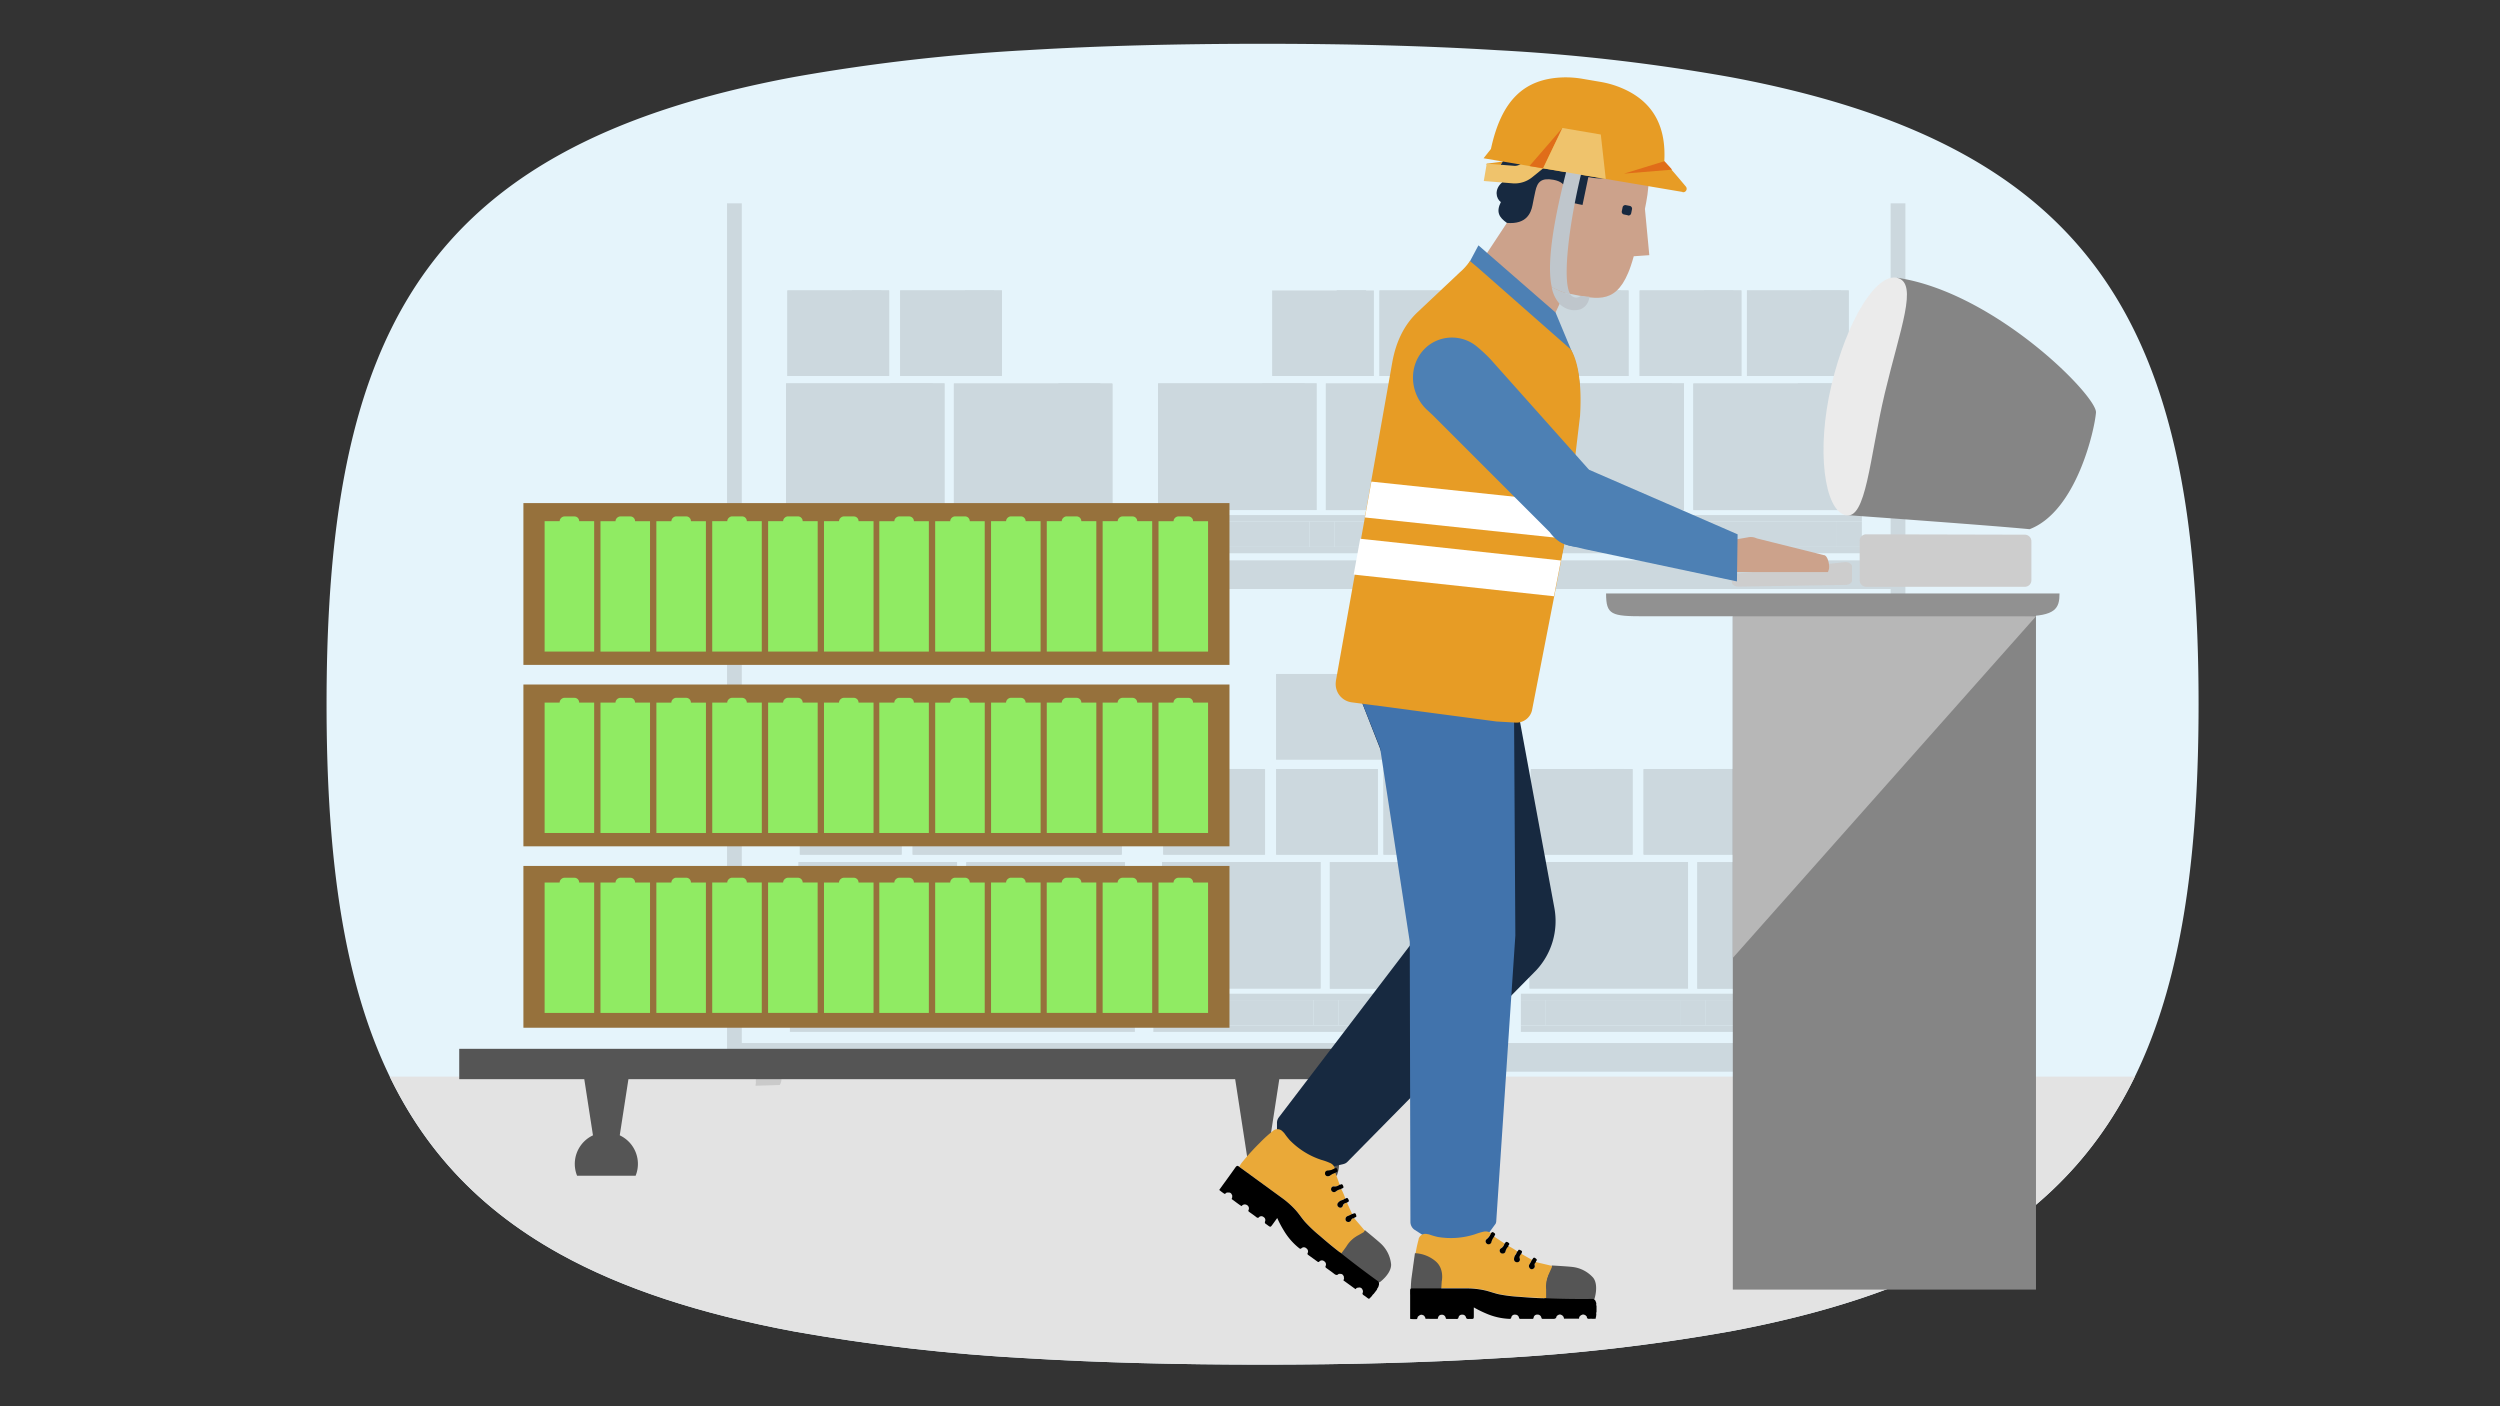 <svg id="Layer_1" data-name="Layer 1" xmlns="http://www.w3.org/2000/svg" xmlns:xlink="http://www.w3.org/1999/xlink" viewBox="0 0 720 405"><rect x="0" y="0" width="720" height="405" fill="#333333" stroke="none"/><defs><style>.cls-1{fill:none;}.cls-2{fill:#e5f4fb;}.cls-3{clip-path:url(#clip-path);}.cls-4{fill:#e3e3e3;}.cls-5{opacity:0.19;}.cls-6{fill:#606060;}.cls-7{fill:#555;}.cls-8{fill:#96713c;}.cls-9{fill:#90eb63;}.cls-10{fill:#172940;}.cls-11{fill:#4173ac;}.cls-12{fill:#eaa938;}.cls-13{fill:#e79c25;}.cls-14{fill:#858585;}.cls-15{fill:#919191;}.cls-16{fill:#b7b7b7;}.cls-17{fill:#cdcdcd;}.cls-18{fill:#ebebeb;}.cls-19{fill:#cca28b;}.cls-20{fill:#4d80b4;}.cls-21{fill:#fff;}.cls-22{fill:#efc36c;}.cls-23{fill:#e06d19;}.cls-24{fill:#bfc6cc;}</style><clipPath id="clip-path"><path class="cls-1" d="M363.62,12.61c24.51,0,46.91.58,67.39,1.83a548.68,548.68,0,0,1,67.39,7.77c27.88,5.4,53,14.11,67.4,22.37,51.3,28.42,67.39,78.16,67.39,158.23S617.1,332.63,565.8,361.06c-17.91,9.91-40.1,17.24-67.4,22.36A550.63,550.63,0,0,1,431,391.19c-20.48,1.24-42.88,1.82-67.39,1.82s-46.93-.58-67.39-1.81a552.89,552.89,0,0,1-67.4-7.72c-27.3-5.09-49.5-12.38-67.39-22.25C110,332.83,94.05,283.06,94.05,202.81S110,72.8,161.44,44.41c17.89-9.88,40.09-17.18,67.39-22.26a554.89,554.89,0,0,1,67.4-7.73C316.69,13.19,339.11,12.61,363.62,12.61Z"/></clipPath></defs><path class="cls-2" d="M363.62,12.61c24.51,0,46.91.58,67.39,1.83a548.68,548.68,0,0,1,67.39,7.77c27.3,5.11,49.49,12.44,67.4,22.37,51.3,28.42,67.39,78.16,67.39,158.23S617.1,332.63,565.8,361.06c-17.91,9.91-40.1,17.24-67.4,22.36A550.63,550.63,0,0,1,431,391.19c-20.48,1.24-42.88,1.82-67.39,1.82s-46.93-.58-67.39-1.81a552.89,552.89,0,0,1-67.4-7.72c-27.3-5.09-49.5-12.38-67.39-22.25C110,332.83,94.05,283.06,94.05,202.81S110,72.8,161.44,44.41c17.89-9.88,40.09-17.18,67.39-22.26a554.89,554.89,0,0,1,67.4-7.73C316.69,13.19,339.11,12.61,363.62,12.61Z"/><g class="cls-3"><rect class="cls-4" x="87.25" y="310.06" width="568.42" height="88.22"/></g><g class="cls-5"><rect class="cls-6" x="209.38" y="58.56" width="4.26" height="250.09"/><rect class="cls-6" x="544.5" y="58.56" width="4.26" height="250.09"/><rect class="cls-6" x="211.67" y="161.38" width="334.96" height="8.25"/><rect class="cls-6" x="211.67" y="300.4" width="334.96" height="8.25"/><rect class="cls-6" x="223.9" y="148.34" width="99.36" height="1.83"/><rect class="cls-6" x="223.9" y="157.51" width="99.36" height="1.83"/><rect class="cls-6" x="223.9" y="150.17" width="7.18" height="7.34"/><rect class="cls-6" x="231.07" y="150.17" width="38.91" height="7.34"/><rect class="cls-6" x="269.99" y="150.17" width="7.18" height="7.34"/><rect class="cls-6" x="277.16" y="150.17" width="38.91" height="7.34"/><rect class="cls-6" x="316.08" y="150.17" width="7.18" height="7.34"/><rect class="cls-6" x="274.72" y="110.42" width="45.64" height="36.42"/><path class="cls-6" d="M320.37,110.5H274.72V114h0V143.4h0v3.52h45.65V110.5Zm-42.13,32.9V114h38.6V143.4Z"/><polygon class="cls-6" points="316.9 119.33 310.85 119.33 304.81 119.33 304.81 110.42 316.9 110.42 316.9 119.33"/><rect class="cls-6" x="310.85" y="116.44" width="5.23" height="0.07"/><rect class="cls-6" x="310.85" y="116.88" width="5.23" height="0.07"/><rect class="cls-6" x="310.85" y="117.33" width="5.23" height="0.07"/><rect class="cls-6" x="310.85" y="117.77" width="5.23" height="0.07"/><rect class="cls-6" x="310.85" y="118.21" width="5.23" height="0.07"/><rect class="cls-6" x="310.85" y="118.66" width="5.23" height="0.07"/><rect class="cls-6" x="226.39" y="110.42" width="45.64" height="36.42"/><path class="cls-6" d="M272,110.42H226.39V114h0v29.37h0v3.52H272V110.42Zm-42.12,32.9V114h38.6v29.37Z"/><polygon class="cls-6" points="268.56 119.33 262.51 119.33 256.47 119.33 256.47 110.42 268.56 110.42 268.56 119.33"/><rect class="cls-6" x="262.52" y="116.44" width="5.23" height="0.07"/><rect class="cls-6" x="262.52" y="116.88" width="5.23" height="0.07"/><rect class="cls-6" x="262.52" y="117.33" width="5.23" height="0.07"/><rect class="cls-6" x="262.52" y="117.77" width="5.23" height="0.07"/><rect class="cls-6" x="262.52" y="118.21" width="5.23" height="0.07"/><rect class="cls-6" x="262.52" y="118.66" width="5.23" height="0.07"/><rect class="cls-6" x="226.77" y="83.65" width="29.3" height="24.63"/><path class="cls-6" d="M256.06,83.65H226.77V86h0V105.9h0v2.38h29.3V83.65ZM229,105.9V86H253.8V105.9Z"/><polygon class="cls-6" points="253.8 92.53 249.59 92.53 245.37 92.53 245.37 83.62 253.8 83.62 253.8 92.53"/><rect class="cls-6" x="249.59" y="89.63" width="3.65" height="0.07"/><rect class="cls-6" x="249.59" y="90.08" width="3.65" height="0.07"/><rect class="cls-6" x="249.59" y="90.52" width="3.65" height="0.07"/><rect class="cls-6" x="249.59" y="90.97" width="3.65" height="0.07"/><rect class="cls-6" x="249.59" y="91.41" width="3.65" height="0.07"/><rect class="cls-6" x="249.59" y="91.85" width="3.65" height="0.07"/><rect class="cls-6" x="259.25" y="83.65" width="29.3" height="24.63"/><path class="cls-6" d="M288.55,83.65h-29.3V86h0V105.9h0v2.38h29.3V83.65Zm-27,22.25V86h24.78V105.9Z"/><polygon class="cls-6" points="286.29 92.53 282.07 92.53 277.86 92.53 277.86 83.62 286.29 83.62 286.29 92.53"/><rect class="cls-6" x="282.07" y="89.63" width="3.65" height="0.07"/><rect class="cls-6" x="282.07" y="90.08" width="3.65" height="0.07"/><rect class="cls-6" x="282.07" y="90.52" width="3.65" height="0.07"/><rect class="cls-6" x="282.07" y="90.97" width="3.65" height="0.07"/><rect class="cls-6" x="282.07" y="91.41" width="3.65" height="0.07"/><rect class="cls-6" x="282.07" y="91.85" width="3.65" height="0.07"/><rect class="cls-6" x="436.86" y="148.34" width="99.36" height="1.83"/><rect class="cls-6" x="436.86" y="157.51" width="99.36" height="1.83"/><rect class="cls-6" x="436.86" y="150.17" width="7.18" height="7.34"/><rect class="cls-6" x="444.04" y="150.17" width="38.91" height="7.34"/><rect class="cls-6" x="482.95" y="150.17" width="7.18" height="7.34"/><rect class="cls-6" x="490.13" y="150.17" width="38.91" height="7.34"/><rect class="cls-6" x="529.04" y="150.17" width="7.18" height="7.34"/><rect class="cls-6" x="503.12" y="83.65" width="29.3" height="24.63"/><path class="cls-6" d="M532.42,83.65h-29.3V86h0V105.9h0v2.38h29.3V83.65Zm-27,22.25V86h24.78V105.9Z"/><polygon class="cls-6" points="530.16 92.53 525.95 92.53 521.73 92.53 521.73 83.62 530.16 83.62 530.16 92.53"/><rect class="cls-6" x="525.95" y="89.63" width="3.65" height="0.07"/><rect class="cls-6" x="525.95" y="90.08" width="3.65" height="0.07"/><rect class="cls-6" x="525.95" y="90.52" width="3.65" height="0.07"/><rect class="cls-6" x="525.95" y="90.97" width="3.65" height="0.07"/><rect class="cls-6" x="525.95" y="91.41" width="3.65" height="0.07"/><rect class="cls-6" x="525.95" y="91.85" width="3.65" height="0.07"/><rect class="cls-6" x="487.69" y="110.42" width="45.64" height="36.42"/><path class="cls-6" d="M533.33,110.5H487.69V114h0V143.4h0v3.52h45.64V110.5Zm-42.12,32.9V114h38.6V143.4Z"/><polygon class="cls-6" points="529.86 119.33 523.82 119.33 517.77 119.33 517.77 110.42 529.86 110.42 529.86 119.33"/><rect class="cls-6" x="523.82" y="116.44" width="5.23" height="0.07"/><rect class="cls-6" x="523.82" y="116.88" width="5.23" height="0.07"/><rect class="cls-6" x="523.82" y="117.33" width="5.23" height="0.07"/><rect class="cls-6" x="523.82" y="117.77" width="5.23" height="0.07"/><rect class="cls-6" x="523.82" y="118.21" width="5.23" height="0.07"/><rect class="cls-6" x="523.82" y="118.66" width="5.23" height="0.07"/><rect class="cls-6" x="439.35" y="110.42" width="45.64" height="36.42"/><path class="cls-6" d="M485,110.42H439.35V114h0v29.37h0v3.52H485V110.42Zm-42.13,32.9V114h38.6v29.37Z"/><polygon class="cls-6" points="481.52 119.33 475.48 119.33 469.43 119.33 469.43 110.42 481.52 110.42 481.52 119.33"/><rect class="cls-6" x="475.48" y="116.44" width="5.23" height="0.07"/><rect class="cls-6" x="475.48" y="116.88" width="5.23" height="0.07"/><rect class="cls-6" x="475.48" y="117.33" width="5.23" height="0.07"/><rect class="cls-6" x="475.48" y="117.77" width="5.23" height="0.07"/><rect class="cls-6" x="475.48" y="118.21" width="5.23" height="0.07"/><rect class="cls-6" x="475.48" y="118.66" width="5.23" height="0.07"/><rect class="cls-6" x="439.73" y="83.65" width="29.3" height="24.63"/><path class="cls-6" d="M469,83.65h-29.3V86h0V105.9h0v2.38H469V83.65ZM442,105.9V86h24.78V105.9Z"/><polygon class="cls-6" points="466.77 92.53 462.55 92.53 458.34 92.53 458.34 83.62 466.77 83.62 466.77 92.53"/><rect class="cls-6" x="462.55" y="89.63" width="3.65" height="0.07"/><rect class="cls-6" x="462.55" y="90.08" width="3.65" height="0.07"/><rect class="cls-6" x="462.55" y="90.52" width="3.65" height="0.07"/><rect class="cls-6" x="462.55" y="90.97" width="3.65" height="0.07"/><rect class="cls-6" x="462.55" y="91.41" width="3.65" height="0.07"/><rect class="cls-6" x="462.55" y="91.85" width="3.65" height="0.07"/><rect class="cls-6" x="472.22" y="83.65" width="29.3" height="24.63"/><path class="cls-6" d="M501.51,83.65H472.22V86h0V105.9h0v2.38h29.29V83.65Zm-27,22.25V86h24.78V105.9Z"/><polygon class="cls-6" points="499.25 92.53 495.04 92.53 490.82 92.53 490.82 83.62 499.25 83.62 499.25 92.53"/><rect class="cls-6" x="495.04" y="89.63" width="3.65" height="0.07"/><rect class="cls-6" x="495.04" y="90.08" width="3.65" height="0.07"/><rect class="cls-6" x="495.04" y="90.52" width="3.65" height="0.07"/><rect class="cls-6" x="495.04" y="90.97" width="3.65" height="0.07"/><rect class="cls-6" x="495.04" y="91.41" width="3.65" height="0.07"/><rect class="cls-6" x="495.04" y="91.85" width="3.65" height="0.07"/><rect class="cls-6" x="331.03" y="148.34" width="99.36" height="1.83"/><rect class="cls-6" x="331.03" y="157.51" width="99.36" height="1.83"/><rect class="cls-6" x="331.03" y="150.17" width="7.18" height="7.34"/><rect class="cls-6" x="338.2" y="150.17" width="38.91" height="7.34"/><rect class="cls-6" x="377.12" y="150.17" width="7.18" height="7.34"/><rect class="cls-6" x="384.29" y="150.17" width="38.91" height="7.34"/><rect class="cls-6" x="423.21" y="150.17" width="7.18" height="7.34"/><path class="cls-6" d="M395.68,83.65h-29.3V86h0V105.9h0v2.38h29.3V83.65Z"/><rect class="cls-6" x="368.64" y="86.04" width="24.78" height="19.87"/><polygon class="cls-6" points="393.42 92.56 389.2 92.56 384.99 92.56 384.99 83.65 393.42 83.65 393.42 92.56"/><rect class="cls-6" x="389.2" y="89.67" width="3.65" height="0.07"/><rect class="cls-6" x="389.2" y="90.11" width="3.65" height="0.07"/><rect class="cls-6" x="389.2" y="90.56" width="3.65" height="0.07"/><rect class="cls-6" x="389.2" y="91" width="3.65" height="0.07"/><rect class="cls-6" x="389.2" y="91.44" width="3.65" height="0.07"/><rect class="cls-6" x="389.2" y="91.89" width="3.65" height="0.07"/><polygon class="cls-6" points="393.42 92.56 389.2 92.56 384.99 92.56 384.99 83.65 393.42 83.65 393.42 92.56"/><rect class="cls-6" x="389.2" y="89.67" width="3.65" height="0.07"/><rect class="cls-6" x="389.2" y="90.11" width="3.65" height="0.07"/><rect class="cls-6" x="389.2" y="90.56" width="3.65" height="0.07"/><rect class="cls-6" x="389.2" y="91" width="3.65" height="0.07"/><rect class="cls-6" x="389.2" y="91.44" width="3.65" height="0.07"/><rect class="cls-6" x="389.2" y="91.89" width="3.65" height="0.07"/><rect class="cls-6" x="397.29" y="83.65" width="29.3" height="24.63"/><path class="cls-6" d="M426.59,83.65h-29.3V86h0V105.9h0v2.38h29.3V83.65Zm-27,22.25V86h24.77V105.9Z"/><polygon class="cls-6" points="424.32 92.53 420.11 92.53 415.89 92.53 415.89 83.62 424.32 83.62 424.32 92.53"/><rect class="cls-6" x="420.11" y="89.63" width="3.65" height="0.07"/><rect class="cls-6" x="420.11" y="90.08" width="3.65" height="0.07"/><rect class="cls-6" x="420.11" y="90.52" width="3.65" height="0.07"/><rect class="cls-6" x="420.11" y="90.97" width="3.65" height="0.07"/><rect class="cls-6" x="420.11" y="91.41" width="3.65" height="0.07"/><rect class="cls-6" x="420.11" y="91.85" width="3.65" height="0.07"/><rect class="cls-6" x="381.85" y="110.42" width="45.64" height="36.42"/><path class="cls-6" d="M427.5,110.5H381.85V114h0V143.4h0v3.52H427.5V110.5Zm-42.13,32.9V114H424V143.4Z"/><polygon class="cls-6" points="424.03 119.33 417.98 119.33 411.94 119.33 411.94 110.42 424.03 110.42 424.03 119.33"/><rect class="cls-6" x="417.98" y="116.44" width="5.23" height="0.07"/><rect class="cls-6" x="417.98" y="116.88" width="5.23" height="0.07"/><rect class="cls-6" x="417.98" y="117.33" width="5.23" height="0.07"/><rect class="cls-6" x="417.98" y="117.77" width="5.23" height="0.07"/><rect class="cls-6" x="417.98" y="118.21" width="5.23" height="0.07"/><rect class="cls-6" x="417.98" y="118.66" width="5.23" height="0.07"/><rect class="cls-6" x="333.52" y="110.42" width="45.64" height="36.42"/><path class="cls-6" d="M379.16,110.42H333.52V114h0v29.37h0v3.52h45.64V110.42ZM337,143.32V114h38.6v29.37Z"/><polygon class="cls-6" points="375.69 119.33 369.64 119.33 363.6 119.33 363.6 110.42 375.69 110.42 375.69 119.33"/><rect class="cls-6" x="369.64" y="116.44" width="5.23" height="0.07"/><rect class="cls-6" x="369.64" y="116.88" width="5.23" height="0.07"/><rect class="cls-6" x="369.64" y="117.33" width="5.23" height="0.07"/><rect class="cls-6" x="369.64" y="117.77" width="5.23" height="0.07"/><rect class="cls-6" x="369.64" y="118.21" width="5.23" height="0.07"/><rect class="cls-6" x="369.64" y="118.66" width="5.23" height="0.07"/><rect class="cls-6" x="438.01" y="286.18" width="99.36" height="1.83"/><rect class="cls-6" x="438.01" y="295.36" width="99.36" height="1.83"/><rect class="cls-6" x="438.01" y="288.01" width="7.18" height="7.34"/><rect class="cls-6" x="445.19" y="288.01" width="38.91" height="7.34"/><rect class="cls-6" x="484.1" y="288.01" width="7.18" height="7.34"/><rect class="cls-6" x="491.28" y="288.01" width="38.91" height="7.34"/><rect class="cls-6" x="530.19" y="288.01" width="7.18" height="7.34"/><rect class="cls-6" x="504.27" y="221.5" width="29.3" height="24.63"/><path class="cls-6" d="M533.57,221.5h-29.3v2.38h0v19.86h0v2.39h29.3V221.5Zm-27,22.24V223.88h24.78v19.86Z"/><polygon class="cls-6" points="531.31 230.37 527.09 230.37 522.88 230.37 522.88 221.46 531.31 221.46 531.31 230.37"/><rect class="cls-6" x="527.09" y="227.48" width="3.65" height="0.07"/><rect class="cls-6" x="527.09" y="227.92" width="3.65" height="0.07"/><rect class="cls-6" x="527.09" y="228.36" width="3.65" height="0.07"/><rect class="cls-6" x="527.09" y="228.81" width="3.65" height="0.07"/><rect class="cls-6" x="527.09" y="229.25" width="3.65" height="0.07"/><rect class="cls-6" x="527.09" y="229.69" width="3.65" height="0.07"/><rect class="cls-6" x="488.84" y="248.27" width="45.64" height="36.42"/><path class="cls-6" d="M534.48,248.34H488.84v3.53h0v29.37h0v3.52h45.64V248.34Zm-42.12,32.9V251.87H531v29.37Z"/><polygon class="cls-6" points="531.01 257.18 524.97 257.18 518.92 257.18 518.92 248.27 531.01 248.27 531.01 257.18"/><rect class="cls-6" x="524.97" y="254.28" width="5.23" height="0.07"/><rect class="cls-6" x="524.97" y="254.72" width="5.23" height="0.07"/><rect class="cls-6" x="524.97" y="255.17" width="5.23" height="0.07"/><rect class="cls-6" x="524.97" y="255.61" width="5.23" height="0.07"/><rect class="cls-6" x="524.97" y="256.06" width="5.23" height="0.07"/><rect class="cls-6" x="524.97" y="256.5" width="5.23" height="0.07"/><rect class="cls-6" x="440.5" y="248.27" width="45.64" height="36.42"/><path class="cls-6" d="M486.14,248.27H440.5v3.52h0v29.37h0v3.52h45.65V248.27ZM444,281.16V251.79h38.6v29.37Z"/><polygon class="cls-6" points="482.67 257.18 476.63 257.18 470.58 257.18 470.58 248.27 482.67 248.27 482.67 257.18"/><rect class="cls-6" x="476.63" y="254.28" width="5.23" height="0.07"/><rect class="cls-6" x="476.63" y="254.72" width="5.23" height="0.07"/><rect class="cls-6" x="476.63" y="255.17" width="5.23" height="0.07"/><rect class="cls-6" x="476.63" y="255.61" width="5.23" height="0.07"/><rect class="cls-6" x="476.63" y="256.06" width="5.23" height="0.07"/><rect class="cls-6" x="476.63" y="256.5" width="5.23" height="0.07"/><rect class="cls-6" x="440.88" y="221.5" width="29.3" height="24.63"/><path class="cls-6" d="M470.18,221.5h-29.3v2.38h0v19.86h0v2.39h29.3V221.5Zm-27,22.24V223.88h24.78v19.86Z"/><polygon class="cls-6" points="467.92 230.37 463.7 230.37 459.49 230.37 459.49 221.46 467.92 221.46 467.92 230.37"/><rect class="cls-6" x="463.7" y="227.48" width="3.65" height="0.07"/><rect class="cls-6" x="463.7" y="227.92" width="3.65" height="0.07"/><rect class="cls-6" x="463.7" y="228.36" width="3.65" height="0.07"/><rect class="cls-6" x="463.7" y="228.81" width="3.65" height="0.07"/><rect class="cls-6" x="463.7" y="229.25" width="3.65" height="0.07"/><rect class="cls-6" x="463.7" y="229.69" width="3.65" height="0.07"/><rect class="cls-6" x="473.36" y="221.5" width="29.3" height="24.63"/><path class="cls-6" d="M502.66,221.5h-29.3v2.38h0v19.86h0v2.39h29.3V221.5Zm-27,22.24V223.88H500.4v19.86Z"/><polygon class="cls-6" points="500.4 230.37 496.19 230.37 491.97 230.37 491.97 221.46 500.4 221.46 500.4 230.37"/><rect class="cls-6" x="496.18" y="227.48" width="3.65" height="0.07"/><rect class="cls-6" x="496.18" y="227.92" width="3.65" height="0.07"/><rect class="cls-6" x="496.18" y="228.36" width="3.65" height="0.07"/><rect class="cls-6" x="496.18" y="228.81" width="3.65" height="0.07"/><rect class="cls-6" x="496.18" y="229.25" width="3.65" height="0.07"/><rect class="cls-6" x="496.18" y="229.69" width="3.65" height="0.07"/><rect class="cls-6" x="332.17" y="286.18" width="99.36" height="1.83"/><rect class="cls-6" x="332.17" y="295.36" width="99.36" height="1.83"/><rect class="cls-6" x="332.17" y="288.01" width="7.18" height="7.34"/><rect class="cls-6" x="339.35" y="288.01" width="38.91" height="7.34"/><rect class="cls-6" x="378.26" y="288.01" width="7.18" height="7.34"/><rect class="cls-6" x="385.44" y="288.01" width="38.91" height="7.34"/><rect class="cls-6" x="424.35" y="288.01" width="7.18" height="7.34"/><rect class="cls-6" x="398.44" y="221.5" width="29.3" height="24.63"/><path class="cls-6" d="M427.73,221.5H398.44v2.38h0v19.86h0v2.39h29.29V221.5Zm-27,22.24V223.88h24.77v19.86Z"/><polygon class="cls-6" points="425.47 230.37 421.26 230.37 417.04 230.37 417.04 221.46 425.47 221.46 425.47 230.37"/><rect class="cls-6" x="421.26" y="227.48" width="3.65" height="0.07"/><rect class="cls-6" x="421.26" y="227.92" width="3.65" height="0.07"/><rect class="cls-6" x="421.26" y="228.36" width="3.65" height="0.07"/><rect class="cls-6" x="421.26" y="228.81" width="3.65" height="0.07"/><rect class="cls-6" x="421.26" y="229.25" width="3.65" height="0.07"/><rect class="cls-6" x="421.26" y="229.69" width="3.65" height="0.07"/><rect class="cls-6" x="367.53" y="194.11" width="60.21" height="24.63"/><path class="cls-6" d="M427.73,194.11h-60.2v2.38h0v19.87h0v2.38h60.2V194.11Zm-57.94,22.25V196.49h55.68v19.87Z"/><polygon class="cls-6" points="425.47 202.99 421.26 202.99 417.04 202.99 417.04 194.08 425.47 194.08 425.47 202.99"/><rect class="cls-6" x="421.26" y="200.09" width="3.65" height="0.07"/><rect class="cls-6" x="421.26" y="200.54" width="3.65" height="0.07"/><rect class="cls-6" x="421.26" y="200.98" width="3.65" height="0.07"/><rect class="cls-6" x="421.26" y="201.42" width="3.65" height="0.07"/><rect class="cls-6" x="421.26" y="201.87" width="3.65" height="0.07"/><rect class="cls-6" x="421.26" y="202.31" width="3.65" height="0.07"/><rect class="cls-6" x="383" y="248.27" width="45.64" height="36.42"/><path class="cls-6" d="M428.64,248.34H383v3.53h0v29.37h0v3.52h45.65V248.34Zm-42.12,32.9V251.87h38.6v29.37Z"/><polygon class="cls-6" points="425.18 257.18 419.13 257.18 413.08 257.18 413.08 248.27 425.18 248.27 425.18 257.18"/><rect class="cls-6" x="419.13" y="254.28" width="5.23" height="0.07"/><rect class="cls-6" x="419.13" y="254.72" width="5.23" height="0.07"/><rect class="cls-6" x="419.13" y="255.17" width="5.23" height="0.07"/><rect class="cls-6" x="419.13" y="255.61" width="5.23" height="0.07"/><rect class="cls-6" x="419.13" y="256.06" width="5.23" height="0.07"/><rect class="cls-6" x="419.13" y="256.5" width="5.23" height="0.07"/><rect class="cls-6" x="334.67" y="248.27" width="45.64" height="36.42"/><path class="cls-6" d="M380.31,248.27H334.67v3.52h0v29.37h0v3.52h45.64V248.27Zm-42.12,32.89V251.79h38.6v29.37Z"/><polygon class="cls-6" points="376.84 257.18 370.79 257.18 364.75 257.18 364.75 248.27 376.84 248.27 376.84 257.18"/><rect class="cls-6" x="370.79" y="254.28" width="5.23" height="0.07"/><rect class="cls-6" x="370.79" y="254.72" width="5.23" height="0.07"/><rect class="cls-6" x="370.79" y="255.17" width="5.23" height="0.07"/><rect class="cls-6" x="370.79" y="255.61" width="5.23" height="0.07"/><rect class="cls-6" x="370.79" y="256.06" width="5.23" height="0.07"/><rect class="cls-6" x="370.79" y="256.5" width="5.23" height="0.07"/><rect class="cls-6" x="335.04" y="221.5" width="29.3" height="24.63"/><path class="cls-6" d="M364.34,221.5H335v2.38h0v19.86h0v2.39h29.3V221.5Zm-27,22.24V223.88h24.78v19.86Z"/><polygon class="cls-6" points="362.08 230.37 357.87 230.37 353.65 230.37 353.65 221.46 362.08 221.46 362.08 230.37"/><rect class="cls-6" x="357.87" y="227.48" width="3.65" height="0.07"/><rect class="cls-6" x="357.87" y="227.92" width="3.65" height="0.07"/><rect class="cls-6" x="357.87" y="228.36" width="3.65" height="0.07"/><rect class="cls-6" x="357.87" y="228.81" width="3.65" height="0.07"/><rect class="cls-6" x="357.87" y="229.25" width="3.65" height="0.07"/><rect class="cls-6" x="357.87" y="229.69" width="3.65" height="0.07"/><rect class="cls-6" x="367.53" y="221.5" width="29.3" height="24.63"/><path class="cls-6" d="M396.83,221.5h-29.3v2.38h0v19.86h0v2.39h29.3V221.5Zm-27,22.24V223.88h24.77v19.86Z"/><polygon class="cls-6" points="394.56 230.37 390.35 230.37 386.13 230.37 386.13 221.46 394.56 221.46 394.56 230.37"/><rect class="cls-6" x="390.35" y="227.48" width="3.65" height="0.07"/><rect class="cls-6" x="390.35" y="227.92" width="3.65" height="0.07"/><rect class="cls-6" x="390.35" y="228.36" width="3.65" height="0.07"/><rect class="cls-6" x="390.35" y="228.81" width="3.65" height="0.07"/><rect class="cls-6" x="390.35" y="229.25" width="3.65" height="0.07"/><rect class="cls-6" x="390.35" y="229.69" width="3.65" height="0.07"/><rect class="cls-6" x="227.49" y="286.18" width="99.36" height="1.83"/><rect class="cls-6" x="227.49" y="295.36" width="99.36" height="1.83"/><rect class="cls-6" x="227.49" y="288.01" width="7.18" height="7.34"/><rect class="cls-6" x="234.66" y="288.01" width="38.91" height="7.34"/><rect class="cls-6" x="273.58" y="288.01" width="7.18" height="7.34"/><rect class="cls-6" x="280.75" y="288.01" width="38.91" height="7.34"/><rect class="cls-6" x="319.67" y="288.01" width="7.18" height="7.34"/><rect class="cls-6" x="262.84" y="221.51" width="60.21" height="24.63"/><path class="cls-6" d="M323.05,221.51H262.84v2.38h0v19.87h0v2.38h60.21V221.51ZM265.1,243.76V223.89h55.68v19.87Z"/><polygon class="cls-6" points="320.78 230.39 316.57 230.39 312.36 230.39 312.36 221.48 320.78 221.48 320.78 230.39"/><rect class="cls-6" x="316.57" y="227.49" width="3.65" height="0.07"/><rect class="cls-6" x="316.57" y="227.94" width="3.65" height="0.07"/><rect class="cls-6" x="316.57" y="228.38" width="3.65" height="0.07"/><rect class="cls-6" x="316.57" y="228.82" width="3.65" height="0.07"/><rect class="cls-6" x="316.57" y="229.27" width="3.65" height="0.07"/><rect class="cls-6" x="316.57" y="229.71" width="3.65" height="0.07"/><rect class="cls-6" x="278.31" y="248.27" width="45.64" height="36.42"/><path class="cls-6" d="M324,248.34H278.31v3.53h0v29.37h0v3.52H324V248.34Zm-42.13,32.9V251.87h38.6v29.37Z"/><polygon class="cls-6" points="320.49 257.18 314.44 257.18 308.4 257.18 308.4 248.27 320.49 248.27 320.49 257.18"/><rect class="cls-6" x="314.44" y="254.28" width="5.23" height="0.07"/><rect class="cls-6" x="314.44" y="254.72" width="5.23" height="0.07"/><rect class="cls-6" x="314.44" y="255.17" width="5.23" height="0.07"/><rect class="cls-6" x="314.44" y="255.61" width="5.23" height="0.07"/><rect class="cls-6" x="314.44" y="256.06" width="5.23" height="0.07"/><rect class="cls-6" x="314.44" y="256.5" width="5.23" height="0.07"/><rect class="cls-6" x="229.98" y="248.27" width="45.64" height="36.42"/><path class="cls-6" d="M275.62,248.27H230v3.52h0v29.37h0v3.52h45.64V248.27ZM233.5,281.16V251.79h38.6v29.37Z"/><polygon class="cls-6" points="272.15 257.18 266.1 257.18 260.06 257.18 260.06 248.27 272.15 248.27 272.15 257.18"/><rect class="cls-6" x="266.1" y="254.28" width="5.23" height="0.07"/><rect class="cls-6" x="266.1" y="254.72" width="5.23" height="0.07"/><rect class="cls-6" x="266.1" y="255.17" width="5.23" height="0.07"/><rect class="cls-6" x="266.1" y="255.61" width="5.23" height="0.07"/><rect class="cls-6" x="266.1" y="256.06" width="5.23" height="0.07"/><rect class="cls-6" x="266.1" y="256.5" width="5.23" height="0.07"/><rect class="cls-6" x="230.36" y="221.5" width="29.3" height="24.63"/><path class="cls-6" d="M259.65,221.5H230.36v2.38h0v19.86h0v2.39h29.29V221.5Zm-27,22.24V223.88h24.78v19.86Z"/><polygon class="cls-6" points="257.39 230.37 253.18 230.37 248.96 230.37 248.96 221.46 257.39 221.46 257.39 230.37"/><rect class="cls-6" x="253.18" y="227.48" width="3.65" height="0.07"/><rect class="cls-6" x="253.18" y="227.92" width="3.65" height="0.07"/><rect class="cls-6" x="253.18" y="228.36" width="3.65" height="0.07"/><rect class="cls-6" x="253.18" y="228.81" width="3.65" height="0.07"/><rect class="cls-6" x="253.18" y="229.25" width="3.65" height="0.07"/><rect class="cls-6" x="253.18" y="229.69" width="3.65" height="0.07"/><path class="cls-6" d="M224.87,311.9s.62-1.93-.19-3a4.72,4.72,0,0,0-3-1.56c-.78-.09-2.9-.21-2.9-.21a12.9,12.9,0,0,0-1,2.76,10.69,10.69,0,0,0-.09,2l-.11.81,7-.22Z"/><path class="cls-6" d="M225,312.21l-.05-.07Z"/><path class="cls-6" d="M222.92,314.34l.07,0S222.93,314.3,222.92,314.34Z"/><path class="cls-6" d="M219.5,314.4l.07-.06A.07.07,0,0,0,219.5,314.4Z"/><path class="cls-6" d="M223.76,314.5l0,.08a.07.07,0,0,0,0-.08Z"/><path class="cls-6" d="M211.78,229.92l0,.09-.08,0Z"/></g><polygon class="cls-7" points="359.2 333.29 364.97 333.29 369.29 305.28 354.88 305.28 359.2 333.29"/><polygon class="cls-7" points="171.75 333.29 177.51 333.29 181.84 305.28 167.42 305.28 171.75 333.29"/><path class="cls-7" d="M368.12,338.61a9.1,9.1,0,1,1,16.87,0Z"/><path class="cls-7" d="M166.2,338.61a9.09,9.09,0,1,1,16.86,0Z"/><rect class="cls-7" x="132.26" y="302.06" width="288.46" height="8.74"/><rect class="cls-8" x="150.74" y="249.39" width="203.35" height="46.6"/><rect class="cls-8" x="150.74" y="197.14" width="203.35" height="46.6"/><rect class="cls-8" x="150.74" y="144.89" width="203.35" height="46.6"/><rect class="cls-9" x="145.21" y="265.8" width="37.55" height="14.27" transform="translate(-108.95 436.93) rotate(-90)"/><rect class="cls-9" x="161.17" y="252.79" width="5.63" height="5.63" rx="1.36" transform="translate(-91.62 419.59) rotate(-90)"/><rect class="cls-9" x="161.3" y="265.8" width="37.55" height="14.27" transform="translate(-92.86 453.02) rotate(-90)"/><rect class="cls-9" x="177.26" y="252.79" width="5.63" height="5.63" rx="1.36" transform="translate(-75.52 435.68) rotate(-90)"/><rect class="cls-9" x="177.39" y="265.8" width="37.55" height="14.27" transform="translate(-76.77 469.11) rotate(-90)"/><rect class="cls-9" x="193.36" y="252.79" width="5.63" height="5.63" rx="1.36" transform="translate(-59.43 451.77) rotate(-90)"/><rect class="cls-9" x="193.49" y="265.8" width="37.55" height="14.27" transform="translate(-60.68 485.2) rotate(-90)"/><rect class="cls-9" x="209.45" y="252.79" width="5.63" height="5.63" rx="1.36" transform="translate(-43.34 467.86) rotate(-90)"/><rect class="cls-9" x="209.58" y="265.8" width="37.55" height="14.27" transform="translate(-44.59 501.29) rotate(-90)"/><rect class="cls-9" x="225.54" y="252.79" width="5.63" height="5.63" rx="1.36" transform="translate(-27.25 483.96) rotate(-90)"/><rect class="cls-9" x="225.67" y="265.8" width="37.55" height="14.27" transform="translate(-28.49 517.39) rotate(-90)"/><rect class="cls-9" x="241.63" y="252.79" width="5.63" height="5.63" rx="1.36" transform="translate(-11.16 500.05) rotate(-90)"/><rect class="cls-9" x="241.6" y="265.8" width="37.55" height="14.27" transform="translate(-12.56 533.32) rotate(-90)"/><rect class="cls-9" x="257.56" y="252.79" width="5.63" height="5.63" rx="1.36" transform="translate(4.78 515.98) rotate(-90)"/><rect class="cls-9" x="257.69" y="265.8" width="37.55" height="14.27" transform="translate(3.53 549.41) rotate(-90)"/><rect class="cls-9" x="273.66" y="252.79" width="5.63" height="5.63" rx="1.36" transform="translate(20.87 532.07) rotate(-90)"/><rect class="cls-9" x="273.79" y="265.8" width="37.55" height="14.27" transform="translate(19.62 565.5) rotate(-90)"/><rect class="cls-9" x="289.75" y="252.79" width="5.63" height="5.63" rx="1.36" transform="translate(36.96 548.16) rotate(-90)"/><rect class="cls-9" x="289.83" y="265.8" width="37.55" height="14.27" transform="translate(35.66 581.54) rotate(-90)"/><rect class="cls-9" x="305.79" y="252.79" width="5.63" height="5.63" rx="1.36" transform="translate(53 564.21) rotate(-90)"/><rect class="cls-9" x="305.92" y="265.8" width="37.55" height="14.27" transform="translate(51.76 597.64) rotate(-90)"/><rect class="cls-9" x="321.88" y="252.79" width="5.63" height="5.63" rx="1.36" transform="translate(69.09 580.3) rotate(-90)"/><rect class="cls-9" x="322.01" y="265.8" width="37.55" height="14.27" transform="translate(67.85 613.73) rotate(-90)"/><rect class="cls-9" x="337.97" y="252.79" width="5.63" height="5.63" rx="1.36" transform="translate(85.19 596.39) rotate(-90)"/><rect class="cls-9" x="145.21" y="213.99" width="37.55" height="14.27" transform="translate(-57.14 385.11) rotate(-90)"/><rect class="cls-9" x="161.17" y="200.97" width="5.63" height="5.63" rx="1.36" transform="translate(-39.8 367.77) rotate(-90)"/><rect class="cls-9" x="161.3" y="213.99" width="37.55" height="14.27" transform="translate(-41.05 401.2) rotate(-90)"/><rect class="cls-9" x="177.26" y="200.97" width="5.63" height="5.63" rx="1.36" transform="translate(-23.71 383.87) rotate(-90)"/><rect class="cls-9" x="177.39" y="213.99" width="37.55" height="14.27" transform="translate(-24.95 417.3) rotate(-90)"/><rect class="cls-9" x="193.36" y="200.97" width="5.63" height="5.63" rx="1.36" transform="translate(-7.62 399.96) rotate(-90)"/><rect class="cls-9" x="193.49" y="213.99" width="37.55" height="14.27" transform="translate(-8.86 433.39) rotate(-90)"/><rect class="cls-9" x="209.45" y="200.97" width="5.63" height="5.63" rx="1.36" transform="translate(8.47 416.05) rotate(-90)"/><rect class="cls-9" x="209.58" y="213.99" width="37.55" height="14.27" transform="translate(7.23 449.48) rotate(-90)"/><rect class="cls-9" x="225.54" y="200.97" width="5.63" height="5.63" rx="1.36" transform="translate(24.57 432.14) rotate(-90)"/><rect class="cls-9" x="225.67" y="213.99" width="37.55" height="14.27" transform="translate(23.32 465.57) rotate(-90)"/><rect class="cls-9" x="241.63" y="200.97" width="5.63" height="5.63" rx="1.36" transform="translate(40.66 448.23) rotate(-90)"/><rect class="cls-9" x="241.6" y="213.99" width="37.55" height="14.27" transform="translate(39.25 481.5) rotate(-90)"/><rect class="cls-9" x="257.56" y="200.97" width="5.63" height="5.63" rx="1.36" transform="translate(56.59 464.17) rotate(-90)"/><rect class="cls-9" x="257.69" y="213.99" width="37.55" height="14.27" transform="translate(55.35 497.6) rotate(-90)"/><rect class="cls-9" x="273.66" y="200.97" width="5.63" height="5.63" rx="1.36" transform="translate(72.68 480.26) rotate(-90)"/><rect class="cls-9" x="273.79" y="213.99" width="37.55" height="14.27" transform="translate(71.44 513.69) rotate(-90)"/><rect class="cls-9" x="289.75" y="200.97" width="5.63" height="5.63" rx="1.36" transform="translate(88.77 496.35) rotate(-90)"/><rect class="cls-9" x="289.83" y="213.99" width="37.55" height="14.27" transform="translate(87.48 529.73) rotate(-90)"/><rect class="cls-9" x="305.79" y="200.97" width="5.63" height="5.63" rx="1.36" transform="translate(104.82 512.39) rotate(-90)"/><rect class="cls-9" x="305.92" y="213.99" width="37.55" height="14.27" transform="translate(103.57 545.82) rotate(-90)"/><rect class="cls-9" x="321.88" y="200.97" width="5.63" height="5.63" rx="1.36" transform="translate(120.91 528.48) rotate(-90)"/><rect class="cls-9" x="322.01" y="213.99" width="37.55" height="14.27" transform="translate(119.66 561.91) rotate(-90)"/><rect class="cls-9" x="337.97" y="200.97" width="5.63" height="5.63" rx="1.36" transform="translate(137 544.58) rotate(-90)"/><rect class="cls-9" x="145.21" y="161.74" width="37.55" height="14.27" transform="translate(-4.89 332.86) rotate(-90)"/><rect class="cls-9" x="161.17" y="148.73" width="5.63" height="5.63" rx="1.36" transform="translate(12.45 315.53) rotate(-90)"/><rect class="cls-9" x="161.3" y="161.74" width="37.55" height="14.27" transform="translate(11.2 348.96) rotate(-90)"/><rect class="cls-9" x="177.26" y="148.73" width="5.63" height="5.63" rx="1.36" transform="translate(28.54 331.62) rotate(-90)"/><rect class="cls-9" x="177.39" y="161.74" width="37.55" height="14.27" transform="translate(27.29 365.05) rotate(-90)"/><rect class="cls-9" x="193.36" y="148.73" width="5.63" height="5.63" rx="1.36" transform="translate(44.63 347.71) rotate(-90)"/><rect class="cls-9" x="193.49" y="161.74" width="37.55" height="14.27" transform="translate(43.38 381.14) rotate(-90)"/><rect class="cls-9" x="209.45" y="148.73" width="5.63" height="5.63" rx="1.36" transform="translate(60.72 363.8) rotate(-90)"/><rect class="cls-9" x="209.58" y="161.74" width="37.55" height="14.27" transform="translate(59.48 397.23) rotate(-90)"/><rect class="cls-9" x="225.54" y="148.73" width="5.63" height="5.63" rx="1.36" transform="translate(76.81 379.89) rotate(-90)"/><rect class="cls-9" x="225.67" y="161.74" width="37.55" height="14.27" transform="translate(75.57 413.32) rotate(-90)"/><rect class="cls-9" x="241.63" y="148.73" width="5.63" height="5.63" rx="1.36" transform="translate(92.91 395.99) rotate(-90)"/><rect class="cls-9" x="241.6" y="161.74" width="37.55" height="14.27" transform="translate(91.5 429.26) rotate(-90)"/><rect class="cls-9" x="257.56" y="148.73" width="5.63" height="5.63" rx="1.36" transform="translate(108.84 411.92) rotate(-90)"/><rect class="cls-9" x="257.69" y="161.74" width="37.55" height="14.27" transform="translate(107.59 445.35) rotate(-90)"/><rect class="cls-9" x="273.66" y="148.73" width="5.63" height="5.63" rx="1.36" transform="translate(124.93 428.01) rotate(-90)"/><rect class="cls-9" x="273.79" y="161.74" width="37.55" height="14.27" transform="translate(123.68 461.44) rotate(-90)"/><rect class="cls-9" x="289.75" y="148.73" width="5.63" height="5.63" rx="1.36" transform="translate(141.02 444.1) rotate(-90)"/><rect class="cls-9" x="289.83" y="161.74" width="37.55" height="14.27" transform="translate(139.73 477.48) rotate(-90)"/><rect class="cls-9" x="305.79" y="148.73" width="5.63" height="5.63" rx="1.36" transform="translate(157.06 460.14) rotate(-90)"/><rect class="cls-9" x="305.92" y="161.74" width="37.55" height="14.27" transform="translate(155.82 493.57) rotate(-90)"/><rect class="cls-9" x="321.88" y="148.73" width="5.63" height="5.63" rx="1.36" transform="translate(173.16 476.24) rotate(-90)"/><rect class="cls-9" x="322.01" y="161.74" width="37.55" height="14.27" transform="translate(171.91 509.67) rotate(-90)"/><rect class="cls-9" x="337.97" y="148.73" width="5.63" height="5.63" rx="1.36" transform="translate(189.25 492.33) rotate(-90)"/><path class="cls-10" d="M436,198.34l11.66,63.15a20.79,20.79,0,0,1-5.19,17.91L388,334.66a2.2,2.2,0,0,1-1,.56L382,336.43l-14.23-6.65v-6.4a2.63,2.63,0,0,1,.54-1.59l45.72-59.93-16.66-46.5L390,196.56Z"/><path class="cls-11" d="M390,196.56l7.46,18.79,8.55,55.9.19,80.65a2.79,2.79,0,0,0,1.09,2.21l8.11,5.22L426.67,358l4.06-5.56a1.79,1.79,0,0,0,.19-.72l5.5-82.27L436,198.34Z"/><path class="cls-7" d="M397.43,369.23s3.28-2.4,3.21-5.07a9.39,9.39,0,0,0-3.07-6.11c-1.16-1.06-4.46-3.75-4.46-3.75a25.56,25.56,0,0,0-4.8,3.33,21.29,21.29,0,0,0-2.45,3.07l-1.15,1.17,11.57,7.88Z"/><path class="cls-12" d="M393,354.35l-3-3.52a.8.8,0,0,0-.85.51.85.85,0,0,1-1,.55.72.72,0,0,1-.64-.69.92.92,0,0,1,.61-1,10,10,0,0,0,1.28-.6c-.48-1.09-1-2.17-1.46-3.25-.52.14-1,.26-1.17.94a.73.73,0,0,1-.91.48.81.81,0,0,1-.21-.1.83.83,0,0,1-.37-1.11l.06-.1a2.2,2.2,0,0,1,1-.77,2.74,2.74,0,0,0,1.1-.56,21,21,0,0,0-1.13-2.67,3,3,0,0,0-1.53.66.85.85,0,0,1-1.34-.95.74.74,0,0,1,.87-.49,2,2,0,0,0,1.5-.51c-.4-1.12-.8-2.24-1.21-3.37a3.92,3.92,0,0,0-1.54.8.84.84,0,0,1-1.35-.88.72.72,0,0,1,.75-.59,3.94,3.94,0,0,0,2-.65,2.52,2.52,0,0,0-1.47-1.57,17,17,0,0,0-2.42-.86,22.58,22.58,0,0,1-9.12-5.68,21.87,21.87,0,0,1-1.56-2,4.67,4.67,0,0,0-.44-.45,2,2,0,0,0-2.83-.24l-.09.09a35.81,35.81,0,0,0-3.71,3.37,67.63,67.63,0,0,0-4.91,5.38,6.62,6.62,0,0,0-1,1.52l12.51,9.11a25.24,25.24,0,0,1,3.81,3.42c1,1.1,1.79,2.37,2.78,3.48a41,41,0,0,0,4.19,3.93c2,1.7,4,3.39,6.1,5,.49-.68,1-1.33,1.46-2a8.63,8.63,0,0,1,3.28-3.15c.57-.3,1.12-.64,1.68-.95C392.85,354.7,393,354.59,393,354.35Z"/><path d="M384.38,336.5a3.94,3.94,0,0,1-2,.65.72.72,0,0,0-.75.59.84.84,0,0,0,.57,1,.85.85,0,0,0,.78-.16,3.92,3.92,0,0,1,1.54-.8c.08-.05.15-.14.23-.16.56-.14.55-.42.35-.9S384.68,336.44,384.38,336.5Z"/><path d="M387.4,345.15a2.74,2.74,0,0,1-1.1.56,2.2,2.2,0,0,0-1,.77.81.81,0,0,0,.21,1.14l.1.07a.72.72,0,0,0,1-.17.7.7,0,0,0,.11-.21c.15-.68.65-.8,1.17-.94.31-.21.81-.28.47-.89-.2-.36-.32-.66-.76-.31C387.55,345.25,387.48,345.19,387.4,345.15Z"/><path d="M385.77,341.19a2,2,0,0,1-1.5.51.74.74,0,0,0-.87.49.85.85,0,0,0,1.34.95,3,3,0,0,1,1.53-.66c0-.16.19-.2.29-.23.48-.14.39-.4.25-.76s-.36-.57-.77-.31C386,341.22,385.86,341.19,385.77,341.19Z"/><path d="M389.4,349.62a10,10,0,0,1-1.28.6.92.92,0,0,0-.61,1,.72.72,0,0,0,.64.69.85.85,0,0,0,1-.55.8.8,0,0,1,.85-.51.33.33,0,0,1,.27-.26c.43-.1.4-.29.29-.68C390.32,349,389.8,349.64,389.4,349.62Z"/><path class="cls-13" d="M397.23,369.86v0Z"/><path class="cls-13" d="M391.4,370.88h.17A.12.12,0,0,0,391.4,370.88Z"/><path class="cls-13" d="M385.79,367H386A.12.12,0,0,0,385.79,367Z"/><path class="cls-13" d="M392.56,372.13l0,.16a.11.11,0,0,0,0-.15Z"/><path d="M386.23,360.94c-2.1-1.58-4.11-3.27-6.1-5a41,41,0,0,1-4.19-3.93c-1-1.11-1.78-2.38-2.78-3.48a25.24,25.24,0,0,0-3.81-3.42L356.84,336c-.39-.35-.64-.3-1,.16-1.53,2.18-3.1,4.32-4.66,6.47l0,.11a13.25,13.25,0,0,0,1.34,1c.29.24.43-.07.63-.16a.35.35,0,0,1,.36-.13l.23,0,.19,0h0a.86.86,0,0,1,.84.65.06.06,0,0,1,.05.08h0a.23.23,0,0,1,.06.22v.3a1.19,1.19,0,0,1-.19.61c1,.69,1.88,1.44,2.89,2.06a1.12,1.12,0,0,1,1.51-.33,1.09,1.09,0,0,1,.48,1.47c-.1.27,0,.37.18.51.71.51,1.43,1,2.12,1.55a.53.53,0,0,0,.74,0l0-.05a1,1,0,0,1,1.32,0,1,1,0,0,1,.43,1.19c-.19.48,0,.68.36.89.14.09.28.2.41.3.77.56.77.56,1.35-.23l1.36-1.88a30.76,30.76,0,0,0,1.87,3.55,18.66,18.66,0,0,0,4.42,5.11c.21.16.39.32.68.06a1,1,0,0,1,1.41,0,1.07,1.07,0,0,1,.39,1.36.39.39,0,0,0,.14.54l0,0c.89.63,1.76,1.27,2.64,1.91.2.15.34.23.58,0a1,1,0,0,1,1.41-.07,1.06,1.06,0,0,1,.4,1.36c-.13.31,0,.43.2.59.7.5,1.41,1,2.08,1.52.48.38.92.74,1.48.16,0,0,.11,0,.17,0a.12.12,0,0,1,.17,0h.23a.88.88,0,0,1,.81.58.46.46,0,0,1,.12.37v.17h0a.2.2,0,0,1,0,.27s0,0,0,.05h0c0,.17-.09.29-.15.42l3.5,2.54c.19-.18.34-.44.66-.42l.3-.05a.12.12,0,0,1,.17,0s.05,0,.07,0a.88.88,0,0,1,.79.61.47.47,0,0,1,.12.38.21.21,0,0,1,0,.25h0a.12.12,0,0,1,0,.16h0c-.21.4-.06.64.3.86s.71.5,1.05.77l.41.24.12-.06a.75.75,0,0,1,.33-.33l.45-.51a1.33,1.33,0,0,1,.45-.52l.91-1.19.1-.21a.66.66,0,0,1,.23-.42l.14-.3.17-.59,0-.17v-.19l-.06-.24-.16-.3,0,0v0l-.09-.07Q391.46,365.1,386.23,360.94Z"/><path class="cls-7" d="M459.23,374s1.25-3.88-.38-6a9.43,9.43,0,0,0-6.09-3.13c-1.57-.18-5.82-.41-5.82-.41A24.49,24.49,0,0,0,445,370a21.48,21.48,0,0,0-.18,3.93l-.24,1.62,14-.44Z"/><path class="cls-12" d="M446.9,364.56l-4.52-1.07a.8.8,0,0,0-.39.92.84.84,0,0,1-.49,1,.71.71,0,0,1-.92-.19.91.91,0,0,1-.08-1.15,9.29,9.29,0,0,0,.68-1.24l-3.1-1.77c-.34.43-.67.81-.39,1.46a.72.72,0,0,1-.45.92.67.67,0,0,1-.24,0,.83.83,0,0,1-.95-.68.49.49,0,0,1,0-.12,2.25,2.25,0,0,1,.32-1.18,2.74,2.74,0,0,0,.56-1.1,20.18,20.18,0,0,0-2.48-1.5,2.91,2.91,0,0,0-.85,1.44.77.77,0,0,1-.81.64.78.78,0,0,1-.84-.62.75.75,0,0,1,.42-.91,2,2,0,0,0,.91-1.3l-3-2a3.92,3.92,0,0,0-.78,1.55.83.83,0,0,1-1,.61.81.81,0,0,1-.59-.53.72.72,0,0,1,.26-.92,4,4,0,0,0,1.21-1.68,2.58,2.58,0,0,0-2.12-.41,19.46,19.46,0,0,0-2.47.74,22.56,22.56,0,0,1-10.73.77,21.58,21.58,0,0,1-2.46-.72,4.23,4.23,0,0,0-.62-.11,2,2,0,0,0-2.43,1.48l0,.12a37.18,37.18,0,0,0-1,4.91,67.73,67.73,0,0,0-.81,7.26,6.48,6.48,0,0,0,.1,1.81H422.3a25,25,0,0,1,5.11.52c1.45.3,2.84.86,4.29,1.18a42.24,42.24,0,0,0,5.71.72c2.62.2,5.24.38,7.87.42,0-.83,0-1.67,0-2.51a8.57,8.57,0,0,1,.8-4.48c.28-.58.53-1.18.8-1.76A.57.57,0,0,0,446.9,364.56Z"/><path d="M429.39,355.2a4,4,0,0,1-1.21,1.68.72.72,0,0,0-.26.92.84.84,0,0,0,1.08.51.83.83,0,0,0,.53-.59,3.92,3.92,0,0,1,.78-1.55.62.62,0,0,1,.09-.27c.37-.44.19-.66-.25-.94S429.59,355,429.39,355.2Z"/><path d="M436.92,360.43a2.74,2.74,0,0,1-.56,1.1,2.25,2.25,0,0,0-.32,1.18.83.83,0,0,0,.84.81H437a.73.73,0,0,0,.73-.73.85.85,0,0,0,0-.23c-.28-.65.05-1,.39-1.46.13-.35.5-.7-.14-1-.38-.18-.65-.35-.8.2C437.11,360.42,437,360.41,436.92,360.43Z"/><path d="M433.27,358.18a2,2,0,0,1-.91,1.3.75.75,0,0,0-.42.91.78.78,0,0,0,.84.62.77.77,0,0,0,.81-.64,3,3,0,0,1,.85-1.44c-.07-.15,0-.27.1-.36.31-.39.07-.55-.25-.76s-.62-.25-.81.2C433.45,358.08,433.34,358.12,433.27,358.18Z"/><path d="M441.18,362.86a9.29,9.29,0,0,1-.68,1.24.91.91,0,0,0,.08,1.15.71.71,0,0,0,.92.19.84.84,0,0,0,.49-1,.8.8,0,0,1,.39-.92.31.31,0,0,1,.07-.36c.28-.33.14-.48-.17-.73C441.55,361.82,441.51,362.65,441.18,362.86Z"/><path class="cls-13" d="M459.44,374.64l-.11-.15Z"/><path class="cls-13" d="M455.32,378.9l.15-.09A.13.13,0,0,0,455.32,378.9Z"/><path class="cls-13" d="M448.46,379l.14-.11A.12.12,0,0,0,448.46,379Z"/><path class="cls-13" d="M457,379.24l.07.14a.12.12,0,0,0-.06-.14Z"/><path class="cls-7" d="M415.22,369.05s.89-3.81-2-6a9.86,9.86,0,0,0-5.72-2.13s-.84,6.12-1,7.27-.27,4.61-.27,4.61l8.78-.53Z"/><path d="M445.28,373.9c-2.63,0-5.25-.22-7.87-.42a42.24,42.24,0,0,1-5.71-.72c-1.45-.32-2.84-.88-4.29-1.18a25,25,0,0,0-5.11-.52H406.81c-.52-.05-.7.14-.69.7,0,2.66,0,5.33,0,8l.06.09a11.89,11.89,0,0,0,1.69.06c.37,0,.3-.32.41-.51a.36.36,0,0,1,.22-.32l.17-.16.16-.09h0a.87.87,0,0,1,1.07,0,.07.07,0,0,1,.08,0h0a.2.2,0,0,1,.18.14l.07.08.1.16a1.12,1.12,0,0,1,.21.6c1.19,0,2.37.07,3.56,0,.08-.71.43-1.11,1-1.16a1.1,1.1,0,0,1,1.26.91c.07.28.22.31.44.3.88,0,1.76,0,2.63,0a.52.52,0,0,0,.62-.4.13.13,0,0,0,0-.06,1,1,0,0,1,1.08-.77,1,1,0,0,1,1.05.71c.13.5.41.55.82.52a4.34,4.34,0,0,1,.51,0c.95,0,.95,0,.95-1v-2.33a31.67,31.67,0,0,0,3.6,1.78,18.75,18.75,0,0,0,6.59,1.52c.27,0,.51,0,.59-.35a1,1,0,0,1,1.11-.86,1.07,1.07,0,0,1,1.12.87.4.4,0,0,0,.47.35h3.26c.25,0,.41,0,.48-.34a1,1,0,0,1,1.1-.89,1.08,1.08,0,0,1,1.13.86c.08.34.23.37.51.37.86,0,1.72,0,2.57,0,.61,0,1.18.06,1.3-.74,0,0,.07-.08.11-.12a.12.12,0,0,1,.14-.11l.2-.13a.87.87,0,0,1,1,0,.5.5,0,0,1,.32.23l.11.14h0a.22.22,0,0,1,.14.24s0,0,0,0h0c.12.12.09.28.12.43h4.33c.05-.26,0-.55.29-.73l.21-.22a.13.13,0,0,1,.15-.09.07.07,0,0,1,.06,0,.87.87,0,0,1,1,0,.48.48,0,0,1,.32.24.19.19,0,0,1,.15.19l0,0,0,0a.11.11,0,0,1,.07.14h0c.06.44.32.55.75.51s.87,0,1.3,0l.48-.05.06-.12a.77.77,0,0,1,.07-.47l.07-.67a1.2,1.2,0,0,1,.06-.7l0-1.49,0-.23a.64.64,0,0,1-.07-.47l0-.33-.21-.58-.08-.16-.11-.15-.19-.16-.3-.15h0l0,0h-.11Q452,374.18,445.28,373.9Z"/><rect class="cls-14" x="499.05" y="172.83" width="87.31" height="198.57"/><path class="cls-15" d="M593.14,170.92c0,4.25-1.08,6.57-10.59,6.57h-109c-9.5,0-11-.39-11-6.57Z"/><polygon class="cls-16" points="499.05 275.88 586.37 177.49 499.05 177.49 499.05 275.88"/><path class="cls-17" d="M583.15,169H537.47a1.89,1.89,0,0,1-1.89-1.89V155.77a1.89,1.89,0,0,1,1.89-1.89l45.68.11a1.89,1.89,0,0,1,1.89,1.89v11.18A1.89,1.89,0,0,1,583.15,169Z"/><path class="cls-17" d="M531.5,168.46l-30.85.49c-1,0-1.88-.57-1.88-1.28v-1.21c0-.71.85-1.29,1.88-1.29l30.85-3.29c1,0,1.89.58,1.89,1.29v4C533.39,167.88,532.54,168.46,531.5,168.46Z"/><path class="cls-14" d="M546.44,80a63.54,63.54,0,0,0-16.6,27.32c-4.84,16.84,1.62,41,1.62,41s42,3,53.06,4.09c13.58-5.18,18.78-28.9,19.12-33.61S574.57,84.22,546.44,80Z"/><path class="cls-18" d="M542.82,113.26c-4.42,18.62-5.29,36.67-11.36,35.11s-8.43-18.83-4-37.45,12.93-32.44,19-30.88S547.24,94.65,542.82,113.26Z"/><path class="cls-19" d="M526.74,163.89l-.28.86H491l-36.38-9.32a12.87,12.87,0,0,1-6-5.68l15.05-7.1,31.47,13.53,8.24-1.42a3.93,3.93,0,0,1,2.55.29l19.3,4.82C526.38,159.87,527,162.76,526.74,163.89Z"/><path class="cls-19" d="M475,73.49l-4.48.31c-.29,1.06-.58,2-.89,2.9-.23.69-.47,1.33-.73,1.92-4,9.45-9.62,7.43-18.26,5.67l-4.13,8.93L423.82,79.61l10.86-16.47,3.15-9.74,9.65-8.14,18.8-4.6s1.24-2.94,5.66,1.5,2.72,13.47,1.8,18Z"/><path class="cls-20" d="M454.8,116.19,450.42,157,440,205.5l-50.8-7.32,12.6-95a20.64,20.64,0,0,1,6.31-12.43l14-13.11,1.3-2.51,2.38-4.47L448,90l4.63,11.11A30.45,30.45,0,0,1,454.8,116.19Z"/><path class="cls-10" d="M450.88,33c-4.45-2.21-7.61-.73-8.77,1.17-3.64-.38-5.45,1.75-5.62,4.46-2.43,1.5-3.75,3.11-2.63,6.81-3.13,2.5-2.32,5.28-1.24,7.09-2.36,2-1.77,4.67-.37,5.67-1.44,2.86-.51,4.42,1.75,6,5.68.48,6.92-2.91,7.35-5.05,0-.18.79-3.87.83-4.06.59-2.8,1.8-3.91,5.19-3.31,4.4.79,3.82,3.83,3.4,6.25l5,1L457.44,51c11.33,2.3,9.92-6.29,15.18-5.23.9.19,1.58.36,1.58.36,1.08-2.69,1.09-7.67-4.78-8.25-1.22-1.36-2.69-4.4-8.65-3.28C457.72,33,454.3,31.42,450.88,33Z"/><path class="cls-10" d="M468.83,62l-1.13-.23a.79.79,0,0,1-.62-.94h0l.23-1.13a.8.8,0,0,1,.94-.62l1.13.22a.81.81,0,0,1,.63,1l-.23,1.13a.8.8,0,0,1-.95.62Z"/><path class="cls-13" d="M455.05,119.83l-1.32,11.07-.58,4.85-1.09,9,0,.22-.4,3.36-.56,4.68-.26,2.13h0l0,.22-.28,1.18,0,.13-.07.27h0l-.87,4.47-2,10.31h0l-6.41,32.9a4.61,4.61,0,0,1-4.71,3.49h0l-5.5-.32-38.36-5.08-3.43-.45a5.3,5.3,0,0,1-4.48-6,.59.59,0,0,1,0-.13l5.3-29.76.13-.74,0-.12,1.82-10.22h0v-.1l1.06-5.89,0-.16L394.86,139l0-.16L401,104.22c1-5.49,3.23-10.52,7.23-14.29l8.49-8,.07-.06,3.61-3.41a16.68,16.68,0,0,0,2.94-3.28s0,0,0,0L425.52,77l12.9,11.35,13.93,12.25.08.12h0C453,101.58,455.88,106.51,455.05,119.83Z"/><polygon class="cls-21" points="452.14 144.75 450.88 155.15 393.1 149.03 394.96 138.7 452.14 144.75"/><polygon class="cls-21" points="449.55 161.42 447.54 171.72 447.25 171.69 393.49 165.87 390.12 165.5 389.86 165.47 391.74 155.15 391.95 155.18 394.87 155.49 449.46 161.41 449.55 161.42"/><path class="cls-20" d="M457.63,135.28l-28.29-31.74a45.26,45.26,0,0,0-4-3.74,11.24,11.24,0,0,0-14.34,0c-.17.15-.33.29-.47.43-5.06,4.84-4.65,13.07.47,17.83l1.69,1.57,33.65,33.65c2.26,3.29,7,4.84,9.7,4l1.66-15.05-.1-6.64Z"/><path class="cls-20" d="M456.34,158.14l43.9,9.31.19-13.57-42.8-18.6-9.42,1c-3.54,9.45-4.29,19.57,4.18,20.92Z"/><polygon class="cls-13" points="432.79 46.51 428.18 47.14 428.12 47.48 432.02 47.72 432.79 46.51"/><path class="cls-22" d="M427.33,52.13l.85-5,8.1.64A3,3,0,0,0,438,47.2l6.5-5.26,3.18,3.92-6.5,5.26a8,8,0,0,1-5.3,1.7Z"/><path class="cls-13" d="M484.58,55.28l-57.31-9.7,2.12-2.68c3-13.93,9.47-20.23,20.73-20.61a28.43,28.43,0,0,1,5.6.4l5.09.87a27.4,27.4,0,0,1,6.7,2c9.18,4.08,12.36,11.58,11.8,21,1.49,1.55,4.36,4.95,6.21,7.16a1,1,0,0,1-.94,1.63Z"/><path class="cls-23" d="M479.32,46.44,467.73,50v0l13.83-1.14s-.64-.77-2.24-2.48Z"/><polygon class="cls-23" points="449.97 36.86 440.48 47.82 444.4 48.48 449.97 36.86"/><path class="cls-24" d="M455.2,89.07a5.85,5.85,0,0,1-5-.71q-.37-.24-.72-.51a9.72,9.72,0,0,1-2.59-5.17,33.75,33.75,0,0,0,4.81,2l.61.16a2,2,0,0,0,2.74.52l.22-.17a15.67,15.67,0,0,0,2.47.25A4.19,4.19,0,0,1,455.2,89.07Z"/><path class="cls-24" d="M452.34,84.86l-.61-.16a33.75,33.75,0,0,1-4.81-2c-2.13-9.24,2.92-28.34,4.63-35.15l4.22.9C452,63.35,449.7,81.29,452.34,84.86Z"/><polygon class="cls-22" points="444.4 48.48 462.46 51.54 461.03 38.74 449.97 36.86 444.4 48.48"/></svg>